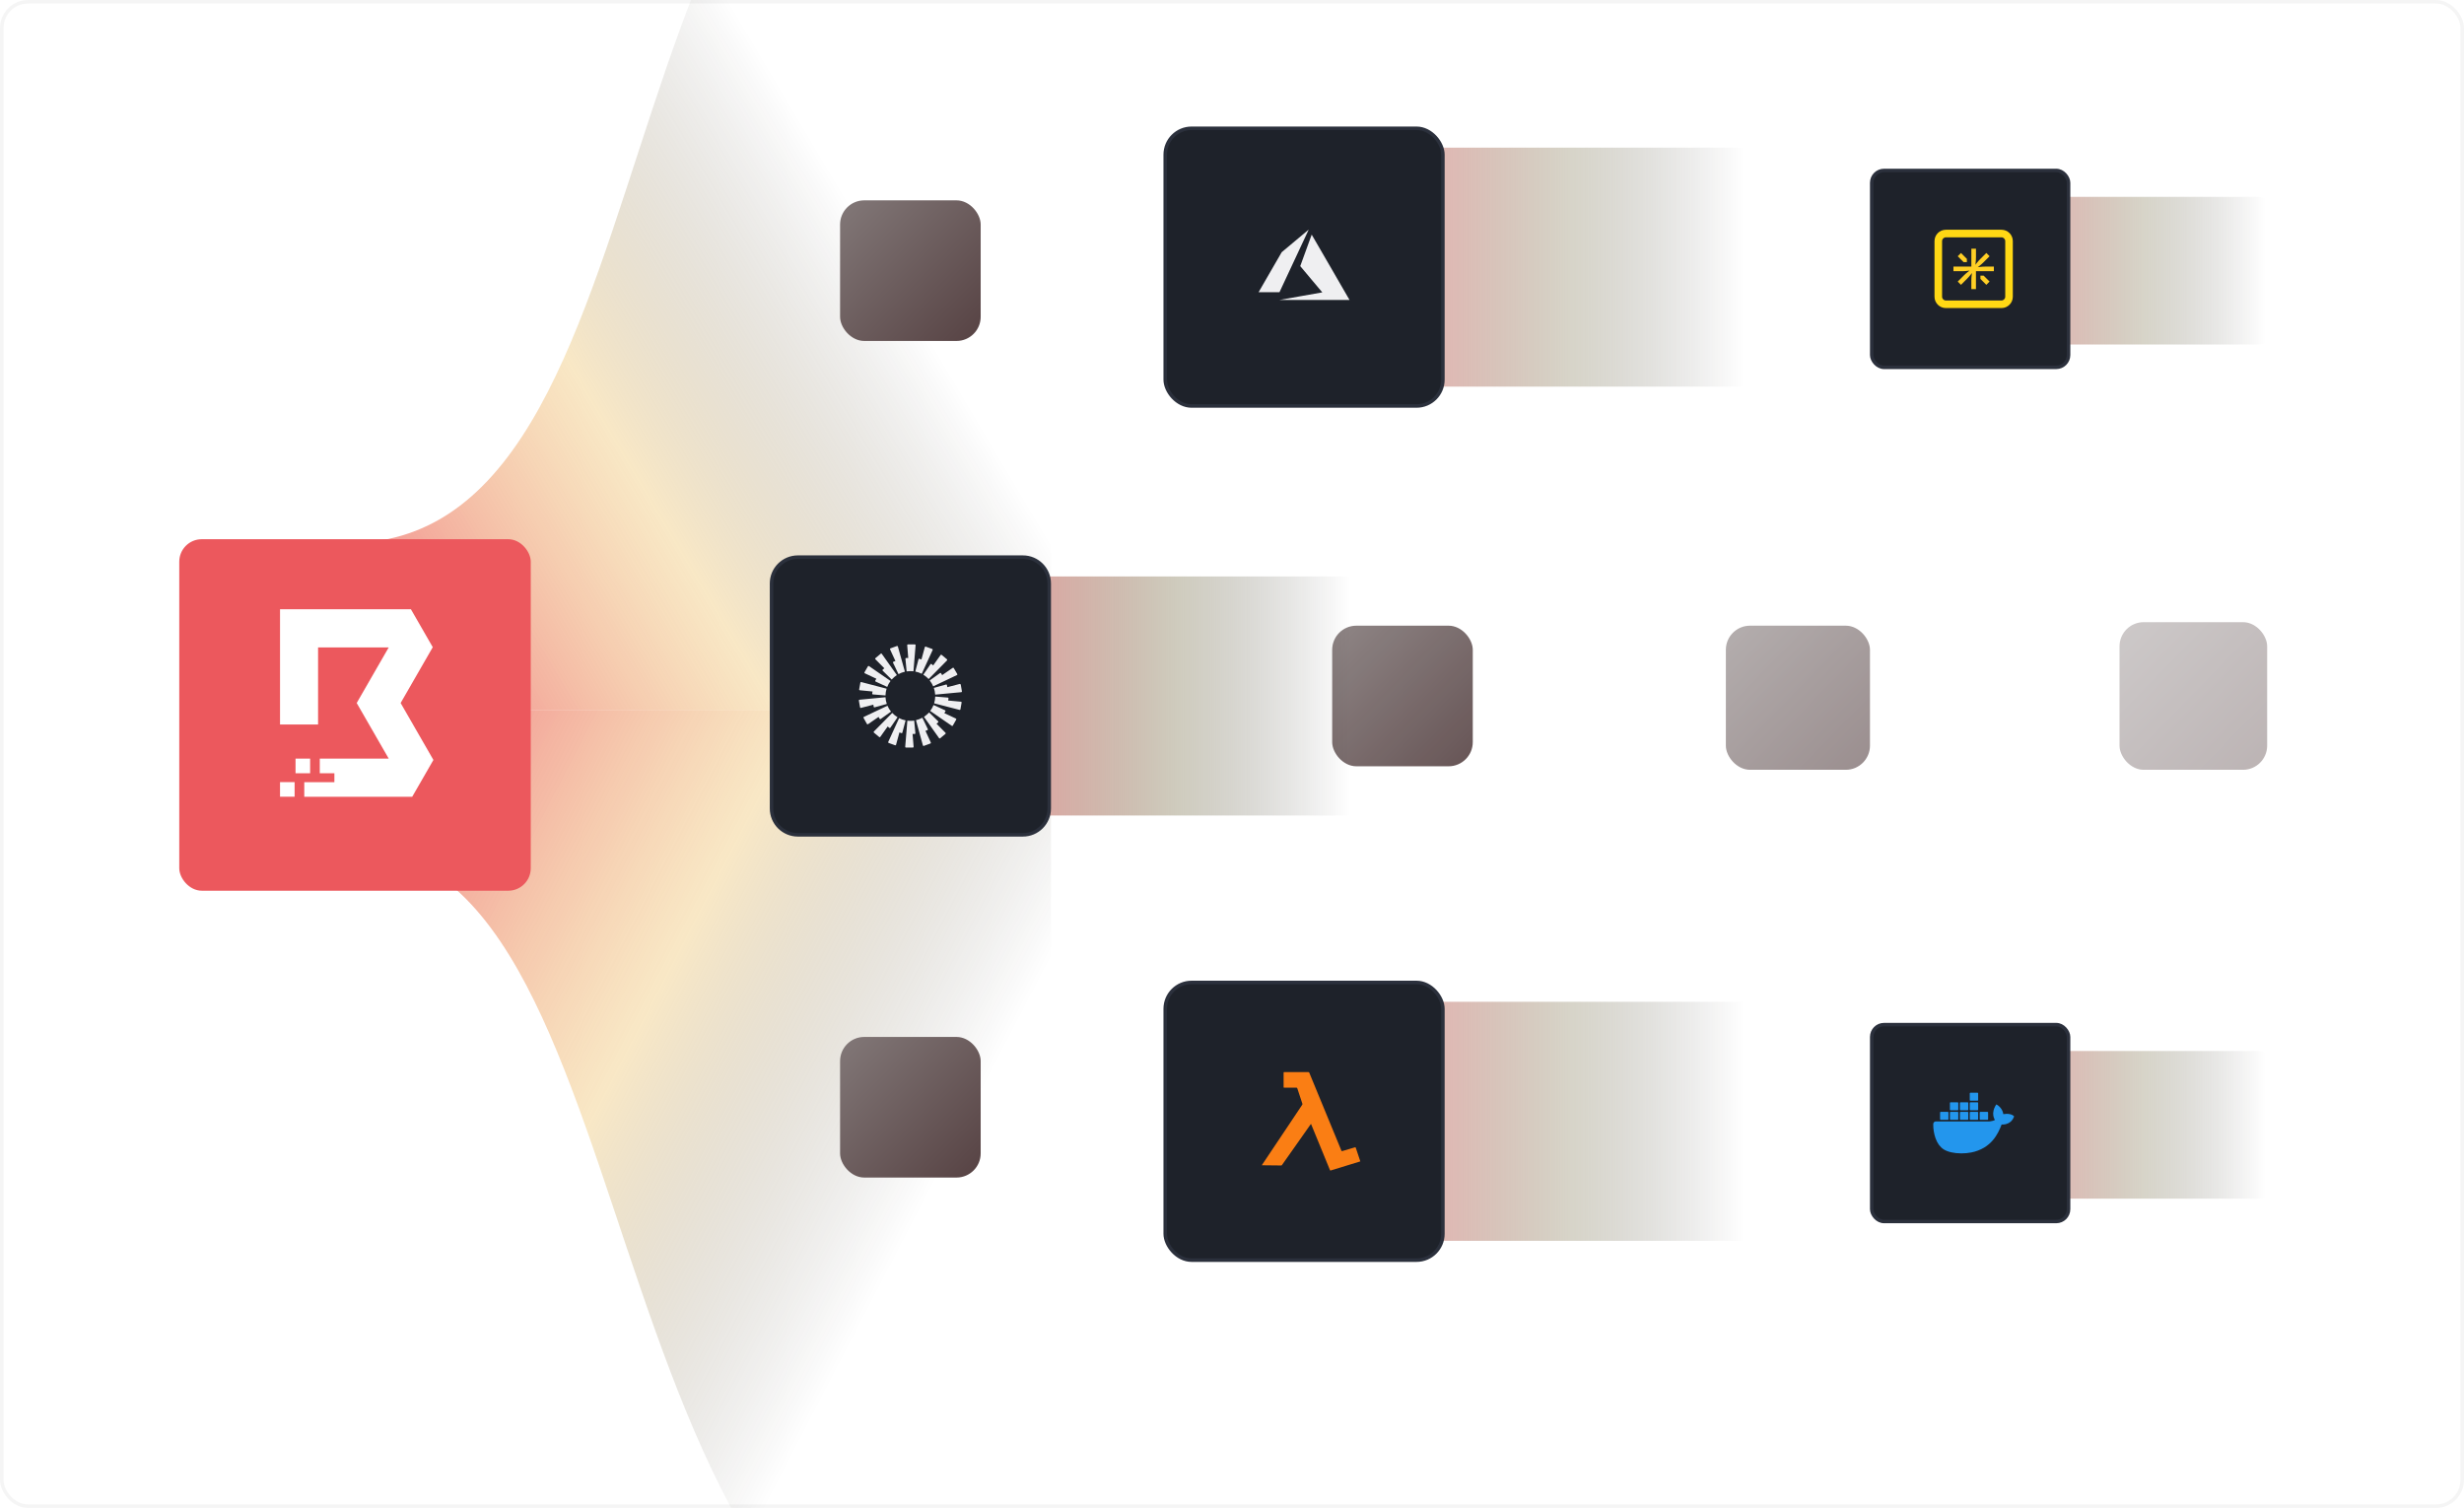<?xml version="1.0" encoding="utf-8"?>
<svg xmlns="http://www.w3.org/2000/svg" width="701" height="429" viewBox="0 0 701 429" fill="none">
<g clip-path="url(#clip0_2430_6829)">
<path opacity="0.7" d="M99 202L299 202L299 492C162.71 492 190.532 241 99 241L99 202Z" fill="url(#paint0_linear_2430_6829)"/>
<path opacity="0.7" d="M99 202L299 202L299 -92C162.71 -92 199.403 154.5 99 154.5L99 202Z" fill="url(#paint1_linear_2430_6829)"/>
<g filter="url(#filter0_d_2430_6829)">
<rect x="51" y="150" width="100" height="100" rx="6.397" fill="#EC585D"/>
</g>
<path d="M86.565 226.667V222.532H95.133V219.977H90.978V215.818H110.592L101.481 200L110.592 184.177H90.49V206.119H79.668V173.333H116.906L123.12 184.122L113.979 200L123.304 216.198L117.275 226.667H86.565Z" fill="white"/>
<path d="M88.23 215.818H84.081V219.978H88.23V215.818Z" fill="white"/>
<path d="M79.668 222.502H83.817V226.662H79.668V222.502Z" fill="white"/>
<g opacity="0.9">
<g filter="url(#filter1_f_2430_6829)">
<rect x="379" y="178" width="40" height="40" rx="6.873" fill="url(#paint2_linear_2430_6829)"/>
</g>
</g>
<g opacity="0.4">
<rect x="219" y="169" width="40" height="40" rx="4" fill="white"/>
<rect x="220" y="170" width="38" height="38" rx="3" stroke="white" stroke-width="2" stroke-dasharray="4 4"/>
</g>
<g opacity="0.6" filter="url(#filter2_f_2430_6829)">
<rect x="491" y="178" width="41" height="41" rx="6.873" fill="url(#paint3_linear_2430_6829)"/>
</g>
<g opacity="0.4" filter="url(#filter3_f_2430_6829)">
<rect x="603" y="177" width="42" height="42" rx="6.873" fill="url(#paint4_linear_2430_6829)"/>
</g>
<rect x="239" y="57" width="40" height="40" rx="6.873" fill="url(#paint5_linear_2430_6829)"/>
<rect x="239" y="295" width="40" height="40" rx="6.873" fill="url(#paint6_linear_2430_6829)"/>
<rect x="556" y="56" width="94" height="42" rx="8" fill="url(#paint7_linear_2430_6829)" fill-opacity="0.5"/>
<rect x="532.5" y="48.5" width="56" height="56" rx="3.5" fill="#1E222A" stroke="#2B303C"/>
<path d="M560.843 82.25V79.861C560.843 79.302 560.879 78.739 560.949 78.187L561.013 77.672L560.693 78.081C560.351 78.522 559.977 78.947 559.584 79.34L557.894 81.03L556.967 80.103L558.658 78.413C559.051 78.017 559.476 77.647 559.917 77.305L560.329 76.986L559.814 77.049C559.262 77.12 558.696 77.155 558.14 77.155H555.75V75.845H560.847V70.75H562.157V73.139C562.157 73.698 562.121 74.261 562.051 74.813L561.987 75.328L562.307 74.916C562.649 74.475 563.023 74.053 563.416 73.657L565.106 71.967L566.033 72.894L564.342 74.583C563.946 74.979 563.524 75.35 563.083 75.692L562.671 76.011L563.186 75.947C563.738 75.877 564.304 75.842 564.86 75.842H567.25V77.152H562.153V82.247H560.843V82.25ZM563.425 79.353V78.426H564.352L566.029 80.103L565.103 81.03L563.425 79.353ZM558.645 74.574L556.967 72.897L557.894 71.97L559.572 73.647V74.574H558.645Z" fill="#FFCF25"/>
<path fill-rule="evenodd" clip-rule="evenodd" d="M550.359 68.594C550.359 66.808 551.807 65.359 553.594 65.359H569.406C571.193 65.359 572.641 66.808 572.641 68.594V84.406C572.641 86.192 571.193 87.641 569.406 87.641H553.594C551.807 87.641 550.359 86.192 550.359 84.406V68.594ZM553.594 67.516C552.998 67.516 552.516 67.998 552.516 68.594V84.406C552.516 85.002 552.998 85.484 553.594 85.484H569.406C570.002 85.484 570.484 85.002 570.484 84.406V68.594C570.484 67.998 570.002 67.516 569.406 67.516H553.594Z" fill="#FFD814"/>
<rect x="556" y="299" width="94" height="42" rx="8" fill="url(#paint8_linear_2430_6829)" fill-opacity="0.5"/>
<rect x="532.5" y="291.5" width="56" height="56" rx="3.5" fill="#1E222A" stroke="#2B303C"/>
<path d="M567.741 314.521L567.958 314.193L568.334 314.422L568.5 314.541C568.903 314.852 569.749 315.647 569.933 316.962C570.253 316.906 570.576 316.877 570.9 316.875C571.668 316.875 572.183 317.055 572.477 317.202L572.627 317.285L572.725 317.35L573 317.574L572.906 317.862C572.756 318.259 572.525 318.617 572.229 318.91C571.813 319.34 571.081 319.848 569.917 319.913L569.661 319.921H569.449C568.917 321.326 568.202 322.908 567.001 324.328C566.283 325.177 565.439 325.9 564.501 326.468C563.362 327.142 562.124 327.612 560.836 327.859C559.911 328.039 558.971 328.128 558.029 328.125C555.944 328.125 554.105 327.711 552.973 326.986C551.963 326.341 551.186 325.288 550.664 323.857C550.208 322.554 549.983 321.175 550.001 319.788C550.003 319.409 550.273 319.097 550.623 319.047L550.72 319.04H565.87L566.004 319.031L566.217 319.007C566.586 318.958 567.146 318.849 567.541 318.619C567.069 317.838 566.935 316.925 567.155 315.953C567.248 315.546 567.394 315.155 567.587 314.789L567.741 314.521ZM554.155 316.314L554.211 316.324C554.264 316.343 554.306 316.387 554.323 316.442L554.332 316.501V318.391L554.323 318.449C554.305 318.505 554.263 318.548 554.211 318.567L554.155 318.576H552.124C552.046 318.576 551.979 318.523 551.956 318.449L551.947 318.391V316.5L551.956 316.441C551.974 316.386 552.015 316.342 552.068 316.324L552.124 316.314H554.155ZM556.953 316.314L557.009 316.324C557.062 316.343 557.104 316.387 557.121 316.442L557.13 316.501V318.391L557.12 318.449C557.103 318.505 557.061 318.548 557.008 318.567L556.952 318.576H554.922C554.844 318.576 554.777 318.523 554.753 318.449L554.744 318.391V316.501C554.744 316.418 554.795 316.349 554.866 316.324L554.922 316.314H556.953ZM559.793 316.314L559.85 316.324C559.902 316.343 559.944 316.387 559.961 316.442L559.97 316.501V318.391L559.961 318.449C559.943 318.505 559.901 318.548 559.849 318.567L559.793 318.576H557.762C557.684 318.576 557.618 318.523 557.594 318.449L557.585 318.391V316.5L557.594 316.441C557.612 316.386 557.653 316.342 557.706 316.324L557.762 316.314H559.793ZM562.599 316.314L562.656 316.324C562.709 316.342 562.751 316.386 562.768 316.442L562.778 316.501V318.391C562.777 318.473 562.726 318.542 562.655 318.567L562.599 318.576H560.569C560.491 318.576 560.424 318.523 560.401 318.449L560.392 318.391V316.5L560.401 316.441C560.418 316.386 560.46 316.342 560.513 316.324L560.569 316.314H562.599ZM565.431 316.314L565.487 316.324C565.54 316.342 565.582 316.386 565.6 316.442L565.609 316.501V318.391C565.609 318.473 565.557 318.542 565.487 318.567L565.431 318.576H563.4C563.322 318.576 563.256 318.523 563.232 318.449L563.223 318.391V316.5L563.232 316.441C563.25 316.386 563.292 316.342 563.344 316.324L563.4 316.314H565.431ZM556.952 313.595L557.008 313.605C557.061 313.623 557.103 313.667 557.12 313.722L557.13 313.781V315.671C557.13 315.753 557.079 315.822 557.008 315.847L556.952 315.857H554.922C554.843 315.856 554.777 315.803 554.753 315.729L554.744 315.671V313.781C554.744 313.698 554.795 313.629 554.866 313.605L554.922 313.595H556.952ZM559.793 313.595L559.849 313.605C559.901 313.623 559.943 313.667 559.961 313.722L559.97 313.781V315.671C559.97 315.753 559.919 315.822 559.849 315.847L559.793 315.857H557.762C557.684 315.856 557.618 315.803 557.594 315.729L557.585 315.671V313.781L557.594 313.722C557.612 313.667 557.653 313.623 557.706 313.605L557.762 313.595H559.793ZM562.599 313.595C562.678 313.595 562.744 313.648 562.768 313.722L562.778 313.781V315.671C562.777 315.753 562.726 315.822 562.655 315.847L562.599 315.857H560.569C560.491 315.856 560.424 315.803 560.401 315.729L560.392 315.671V313.781L560.401 313.722C560.418 313.667 560.46 313.623 560.513 313.605L560.569 313.595H562.599ZM562.599 310.875C562.678 310.875 562.744 310.928 562.768 311.002L562.778 311.06V312.951C562.777 313.033 562.726 313.103 562.655 313.127L562.599 313.137H560.569C560.491 313.137 560.424 313.084 560.401 313.01L560.392 312.951V311.06L560.401 311.002C560.418 310.946 560.46 310.903 560.513 310.884L560.569 310.875H562.599Z" fill="#2396ED"/>
<rect x="370" y="285" width="134" height="68" rx="8" fill="url(#paint9_linear_2430_6829)" fill-opacity="0.5"/>
<rect x="331.5" y="279.5" width="79" height="79" rx="7.5" fill="#1E222A" stroke="#2B303C"/>
<path d="M372.966 319.739C372.86 319.885 372.77 320.006 372.684 320.127C371.305 322.086 369.927 324.044 368.55 326.002C367.268 327.823 365.985 329.643 364.701 331.462C364.68 331.49 364.653 331.514 364.621 331.532C364.59 331.55 364.555 331.561 364.518 331.565C362.705 331.55 360.893 331.531 359.08 331.508C359.06 331.508 359.04 331.502 359 331.496C359.015 331.46 359.032 331.424 359.051 331.389C360.315 329.497 361.58 327.605 362.845 325.714C363.966 324.037 365.088 322.362 366.211 320.686C367.456 318.824 368.7 316.961 369.943 315.097C370.126 314.822 370.317 314.553 370.491 314.273C370.536 314.198 370.55 314.109 370.529 314.025C370.194 312.994 369.852 311.966 369.511 310.937C369.365 310.497 369.212 310.059 369.076 309.616C369.031 309.474 368.958 309.43 368.808 309.431C367.669 309.436 366.536 309.434 365.401 309.434C365.185 309.434 365.184 309.434 365.184 309.229C365.184 307.881 365.184 306.533 365.18 305.185C365.18 305.035 365.231 305.002 365.377 305.002C367.664 305.006 369.951 305.006 372.238 305.002C372.291 304.995 372.345 305.007 372.389 305.036C372.434 305.065 372.466 305.109 372.479 305.159C373.685 308.087 374.891 311.014 376.097 313.939C377.505 317.352 378.912 320.764 380.319 324.177C380.755 325.236 381.196 326.295 381.628 327.357C381.679 327.486 381.733 327.511 381.868 327.471C383.067 327.113 384.268 326.765 385.466 326.407C385.617 326.362 385.672 326.392 385.719 326.536C386.128 327.776 386.544 329.013 386.958 330.252C386.973 330.294 386.983 330.338 387 330.397C386.914 330.428 386.834 330.462 386.751 330.484C384.027 331.317 381.304 332.151 378.582 332.986C378.452 333.025 378.413 332.982 378.37 332.877C377.538 330.844 376.705 328.811 375.87 326.78C375.053 324.79 374.235 322.801 373.417 320.812C373.295 320.513 373.174 320.213 373.052 319.914C373.032 319.863 373.005 319.818 372.966 319.739Z" fill="#FA7E14"/>
<rect x="258" y="164" width="134" height="68" rx="8" fill="url(#paint10_linear_2430_6829)" fill-opacity="0.6"/>
<path d="M227 158.5H291C295.142 158.5 298.5 161.858 298.5 166V230C298.5 234.142 295.142 237.5 291 237.5H227C222.858 237.5 219.5 234.142 219.5 230V166C219.5 161.858 222.858 158.5 227 158.5Z" fill="#1E222A" stroke="#2B303C"/>
<path d="M260.485 183.541L259.876 190.971C259.594 190.941 259.312 190.926 259.015 190.926C258.644 190.926 258.288 190.956 257.932 191L257.591 187.397C257.576 187.278 257.665 187.189 257.784 187.189H258.392L258.095 183.541C258.08 183.422 258.169 183.333 258.288 183.333H260.292C260.411 183.333 260.5 183.437 260.485 183.541ZM255.438 183.912C255.409 183.808 255.29 183.734 255.186 183.778L253.316 184.46C253.212 184.505 253.167 184.624 253.212 184.727L254.741 188.049L254.162 188.257C254.058 188.301 254.013 188.42 254.058 188.524L255.616 191.786C256.18 191.475 256.789 191.238 257.442 191.089L255.438 183.912ZM250.837 185.973L255.156 192.053C254.607 192.409 254.117 192.839 253.687 193.329L251.104 190.793C251.03 190.719 251.03 190.585 251.119 190.511L251.594 190.125L249.026 187.53C248.952 187.456 248.952 187.323 249.041 187.248L250.57 185.973C250.644 185.869 250.763 185.884 250.837 185.973ZM247.215 189.488C247.126 189.428 246.993 189.458 246.933 189.547L245.939 191.267C245.88 191.371 245.924 191.49 246.013 191.534L249.323 193.091L249.011 193.625C248.952 193.729 248.997 193.848 249.1 193.892L252.41 195.42C252.648 194.812 252.96 194.233 253.36 193.729L247.215 189.488ZM244.781 194.189C244.796 194.07 244.915 194.011 245.019 194.04L252.232 195.924C252.039 196.532 251.935 197.184 251.921 197.852L248.314 197.555C248.195 197.54 248.121 197.436 248.136 197.333L248.24 196.725L244.603 196.369C244.484 196.354 244.41 196.25 244.425 196.146L244.781 194.189ZM244.514 199.068C244.395 199.083 244.321 199.186 244.336 199.29L244.692 201.248C244.707 201.366 244.826 201.426 244.93 201.396L248.462 200.477L248.566 201.085C248.581 201.203 248.7 201.263 248.804 201.233L252.292 200.269C252.084 199.661 251.95 199.023 251.921 198.356L244.514 199.068ZM245.672 204.228C245.612 204.125 245.657 204.006 245.746 203.962L252.485 200.773C252.737 201.381 253.078 201.945 253.494 202.449L250.54 204.555C250.451 204.614 250.318 204.599 250.258 204.495L249.946 203.962L246.933 206.038C246.844 206.097 246.711 206.067 246.651 205.978L245.672 204.228ZM253.835 202.82L248.596 208.129C248.522 208.203 248.522 208.336 248.611 208.41L250.139 209.686C250.228 209.76 250.347 209.745 250.421 209.656L252.544 206.675L253.019 207.076C253.108 207.15 253.242 207.135 253.301 207.031L255.349 204.051C254.8 203.709 254.281 203.294 253.835 202.82ZM252.796 211.347C252.692 211.302 252.648 211.184 252.692 211.08L255.795 204.303C256.359 204.599 256.982 204.822 257.635 204.94L256.715 208.44C256.685 208.544 256.566 208.618 256.463 208.574L255.884 208.366L254.919 211.895C254.889 211.999 254.77 212.073 254.667 212.029L252.796 211.347ZM258.14 205.029L257.531 212.459C257.516 212.578 257.605 212.667 257.724 212.667H259.728C259.847 212.667 259.936 212.563 259.921 212.459L259.624 208.811H260.233C260.351 208.811 260.44 208.707 260.426 208.603L260.084 205C259.728 205.059 259.372 205.074 259.001 205.074C258.719 205.089 258.437 205.059 258.14 205.029ZM265.339 184.905C265.383 184.801 265.339 184.683 265.235 184.638L263.364 183.956C263.261 183.912 263.142 183.986 263.112 184.09L262.147 187.619L261.568 187.412C261.465 187.367 261.346 187.441 261.316 187.545L260.396 191.045C261.049 191.178 261.658 191.401 262.236 191.682L265.339 184.905ZM269.435 187.871L264.196 193.18C263.75 192.706 263.246 192.291 262.682 191.949L264.73 188.954C264.789 188.865 264.923 188.835 265.012 188.909L265.487 189.31L267.61 186.329C267.669 186.24 267.802 186.225 267.892 186.299L269.42 187.575C269.509 187.649 269.509 187.782 269.435 187.871ZM272.27 192.038C272.374 191.994 272.404 191.86 272.344 191.771L271.335 190.051C271.276 189.947 271.142 189.933 271.053 189.992L268.04 192.068L267.728 191.534C267.669 191.43 267.535 191.401 267.446 191.475L264.493 193.581C264.893 194.085 265.235 194.648 265.502 195.256L272.27 192.038ZM273.324 194.737L273.665 196.695C273.68 196.814 273.606 196.903 273.487 196.917L266.051 197.614C266.021 196.947 265.888 196.309 265.68 195.701L269.168 194.737C269.272 194.708 269.391 194.782 269.406 194.886L269.509 195.494L273.042 194.574C273.146 194.545 273.265 194.619 273.28 194.723L273.324 194.737ZM272.998 201.96C273.101 201.989 273.22 201.915 273.235 201.811L273.576 199.854C273.591 199.735 273.517 199.646 273.398 199.631L269.747 199.29L269.851 198.682C269.866 198.564 269.791 198.475 269.673 198.46L266.066 198.163C266.051 198.83 265.947 199.468 265.754 200.091L272.998 201.96ZM271.068 206.438C271.009 206.542 270.875 206.557 270.786 206.497L264.641 202.256C265.027 201.737 265.353 201.174 265.591 200.566L268.886 202.078C268.99 202.123 269.034 202.256 268.975 202.345L268.663 202.879L271.973 204.436C272.077 204.481 272.107 204.614 272.048 204.703L271.068 206.438ZM262.86 203.932L267.179 210.012C267.238 210.101 267.372 210.116 267.461 210.042L268.99 208.766C269.079 208.692 269.079 208.559 269.005 208.485L266.437 205.889L266.912 205.504C267.001 205.43 267.001 205.296 266.927 205.222L264.344 202.686C263.884 203.146 263.394 203.576 262.86 203.932ZM262.815 212.207C262.711 212.251 262.593 212.177 262.563 212.073L260.589 204.881C261.227 204.733 261.85 204.495 262.415 204.184L263.973 207.447C264.018 207.55 263.973 207.669 263.869 207.713L263.29 207.921L264.819 211.243C264.864 211.347 264.819 211.465 264.715 211.51L262.815 212.207Z" fill="#EFEFF1"/>
<rect x="370" y="42" width="134" height="68" rx="8" fill="url(#paint11_linear_2430_6829)" fill-opacity="0.5"/>
<rect x="331.5" y="36.5" width="79" height="79" rx="7.5" fill="#1E222A" stroke="#2B303C"/>
<path d="M370.033 84.265C373.356 83.679 376.101 83.194 376.133 83.188L376.19 83.175L373.052 79.45C371.327 77.401 369.915 75.717 369.915 75.707C369.915 75.689 373.155 66.783 373.173 66.751C373.179 66.74 375.384 70.54 378.517 75.962C381.451 81.038 383.87 85.223 383.892 85.262L383.933 85.333L363.991 85.331L370.033 84.265Z" fill="#EFEFF1"/>
<path d="M358.066 83.129C358.066 83.124 359.545 80.562 361.352 77.436L364.637 71.753L368.466 68.546C370.571 66.781 372.3 65.336 372.307 65.333C372.314 65.331 372.286 65.4 372.245 65.488C372.204 65.576 370.334 69.581 368.088 74.389L364.005 83.131L361.036 83.135C359.403 83.137 358.066 83.134 358.066 83.129Z" fill="#EFEFF1"/>
</g>
<rect x="0.5" y="0.5" width="700" height="428" rx="7.5" stroke="black" stroke-opacity="0.04"/>
<defs>
<filter id="filter0_d_2430_6829" x="-0.014" y="102.387" width="202.028" height="202.028" filterUnits="userSpaceOnUse" color-interpolation-filters="sRGB">
<feFlood flood-opacity="0" result="BackgroundImageFix"/>
<feColorMatrix in="SourceAlpha" type="matrix" values="0 0 0 0 0 0 0 0 0 0 0 0 0 0 0 0 0 0 127 0" result="hardAlpha"/>
<feOffset dy="3.401"/>
<feGaussianBlur stdDeviation="25.507"/>
<feComposite in2="hardAlpha" operator="out"/>
<feColorMatrix type="matrix" values="0 0 0 0 0.933 0 0 0 0 0.404 0 0 0 0 0.408 0 0 0 1 0"/>
<feBlend mode="normal" in2="BackgroundImageFix" result="effect1_dropShadow_2430_6829"/>
<feBlend mode="normal" in="SourceGraphic" in2="effect1_dropShadow_2430_6829" result="shape"/>
</filter>
<filter id="filter1_f_2430_6829" x="377" y="176" width="44" height="44" filterUnits="userSpaceOnUse" color-interpolation-filters="sRGB">
<feFlood flood-opacity="0" result="BackgroundImageFix"/>
<feBlend mode="normal" in="SourceGraphic" in2="BackgroundImageFix" result="shape"/>
<feGaussianBlur stdDeviation="1" result="effect1_foregroundBlur_2430_6829"/>
</filter>
<filter id="filter2_f_2430_6829" x="487" y="174" width="49" height="49" filterUnits="userSpaceOnUse" color-interpolation-filters="sRGB">
<feFlood flood-opacity="0" result="BackgroundImageFix"/>
<feBlend mode="normal" in="SourceGraphic" in2="BackgroundImageFix" result="shape"/>
<feGaussianBlur stdDeviation="2" result="effect1_foregroundBlur_2430_6829"/>
</filter>
<filter id="filter3_f_2430_6829" x="595" y="169" width="58" height="58" filterUnits="userSpaceOnUse" color-interpolation-filters="sRGB">
<feFlood flood-opacity="0" result="BackgroundImageFix"/>
<feBlend mode="normal" in="SourceGraphic" in2="BackgroundImageFix" result="shape"/>
<feGaussianBlur stdDeviation="4" result="effect1_foregroundBlur_2430_6829"/>
</filter>
<linearGradient id="paint0_linear_2430_6829" x1="122.387" y1="201.414" x2="295.554" y2="291.44" gradientUnits="userSpaceOnUse">
<stop stop-color="#EC585D"/>
<stop offset="0.485" stop-color="#ECBB58" stop-opacity="0.49"/>
<stop offset="0.972" stop-opacity="0"/>
</linearGradient>
<linearGradient id="paint1_linear_2430_6829" x1="122.387" y1="202.58" x2="288.273" y2="104.1" gradientUnits="userSpaceOnUse">
<stop stop-color="#EC585D"/>
<stop offset="0.44" stop-color="#ECBB58" stop-opacity="0.493"/>
<stop offset="0.915" stop-opacity="0"/>
</linearGradient>
<linearGradient id="paint2_linear_2430_6829" x1="379" y1="178" x2="418" y2="216" gradientUnits="userSpaceOnUse">
<stop stop-color="#827878"/>
<stop offset="1" stop-color="#584445"/>
</linearGradient>
<linearGradient id="paint3_linear_2430_6829" x1="491" y1="178" x2="530.975" y2="216.95" gradientUnits="userSpaceOnUse">
<stop stop-color="#827878"/>
<stop offset="1" stop-color="#584445"/>
</linearGradient>
<linearGradient id="paint4_linear_2430_6829" x1="603" y1="177" x2="643.95" y2="216.9" gradientUnits="userSpaceOnUse">
<stop stop-color="#827878"/>
<stop offset="1" stop-color="#584445"/>
</linearGradient>
<linearGradient id="paint5_linear_2430_6829" x1="239" y1="57" x2="278" y2="95" gradientUnits="userSpaceOnUse">
<stop stop-color="#827878"/>
<stop offset="1" stop-color="#584445"/>
</linearGradient>
<linearGradient id="paint6_linear_2430_6829" x1="239" y1="295" x2="278" y2="333" gradientUnits="userSpaceOnUse">
<stop stop-color="#827878"/>
<stop offset="1" stop-color="#584445"/>
</linearGradient>
<linearGradient id="paint7_linear_2430_6829" x1="644.5" y1="77" x2="581" y2="77" gradientUnits="userSpaceOnUse">
<stop stop-opacity="0"/>
<stop offset="0.54" stop-color="#6B6136" stop-opacity="0.54"/>
<stop offset="1" stop-color="#C66B65"/>
</linearGradient>
<linearGradient id="paint8_linear_2430_6829" x1="644.5" y1="320" x2="581" y2="320" gradientUnits="userSpaceOnUse">
<stop stop-opacity="0"/>
<stop offset="0.54" stop-color="#6B6136" stop-opacity="0.54"/>
<stop offset="1" stop-color="#C66B65"/>
</linearGradient>
<linearGradient id="paint9_linear_2430_6829" x1="496.16" y1="319" x2="405.638" y2="319" gradientUnits="userSpaceOnUse">
<stop stop-opacity="0"/>
<stop offset="0.54" stop-color="#6B6136" stop-opacity="0.54"/>
<stop offset="1" stop-color="#C66B65"/>
</linearGradient>
<linearGradient id="paint10_linear_2430_6829" x1="384.16" y1="198" x2="293.638" y2="198" gradientUnits="userSpaceOnUse">
<stop stop-opacity="0"/>
<stop offset="0.54" stop-color="#6B6136" stop-opacity="0.54"/>
<stop offset="1" stop-color="#C66B65"/>
</linearGradient>
<linearGradient id="paint11_linear_2430_6829" x1="496.16" y1="76" x2="405.638" y2="76" gradientUnits="userSpaceOnUse">
<stop stop-opacity="0"/>
<stop offset="0.54" stop-color="#6B6136" stop-opacity="0.54"/>
<stop offset="1" stop-color="#C66B65"/>
</linearGradient>
<clipPath id="clip0_2430_6829">
<rect width="701" height="429" rx="8" fill="white"/>
</clipPath>
</defs>
</svg>